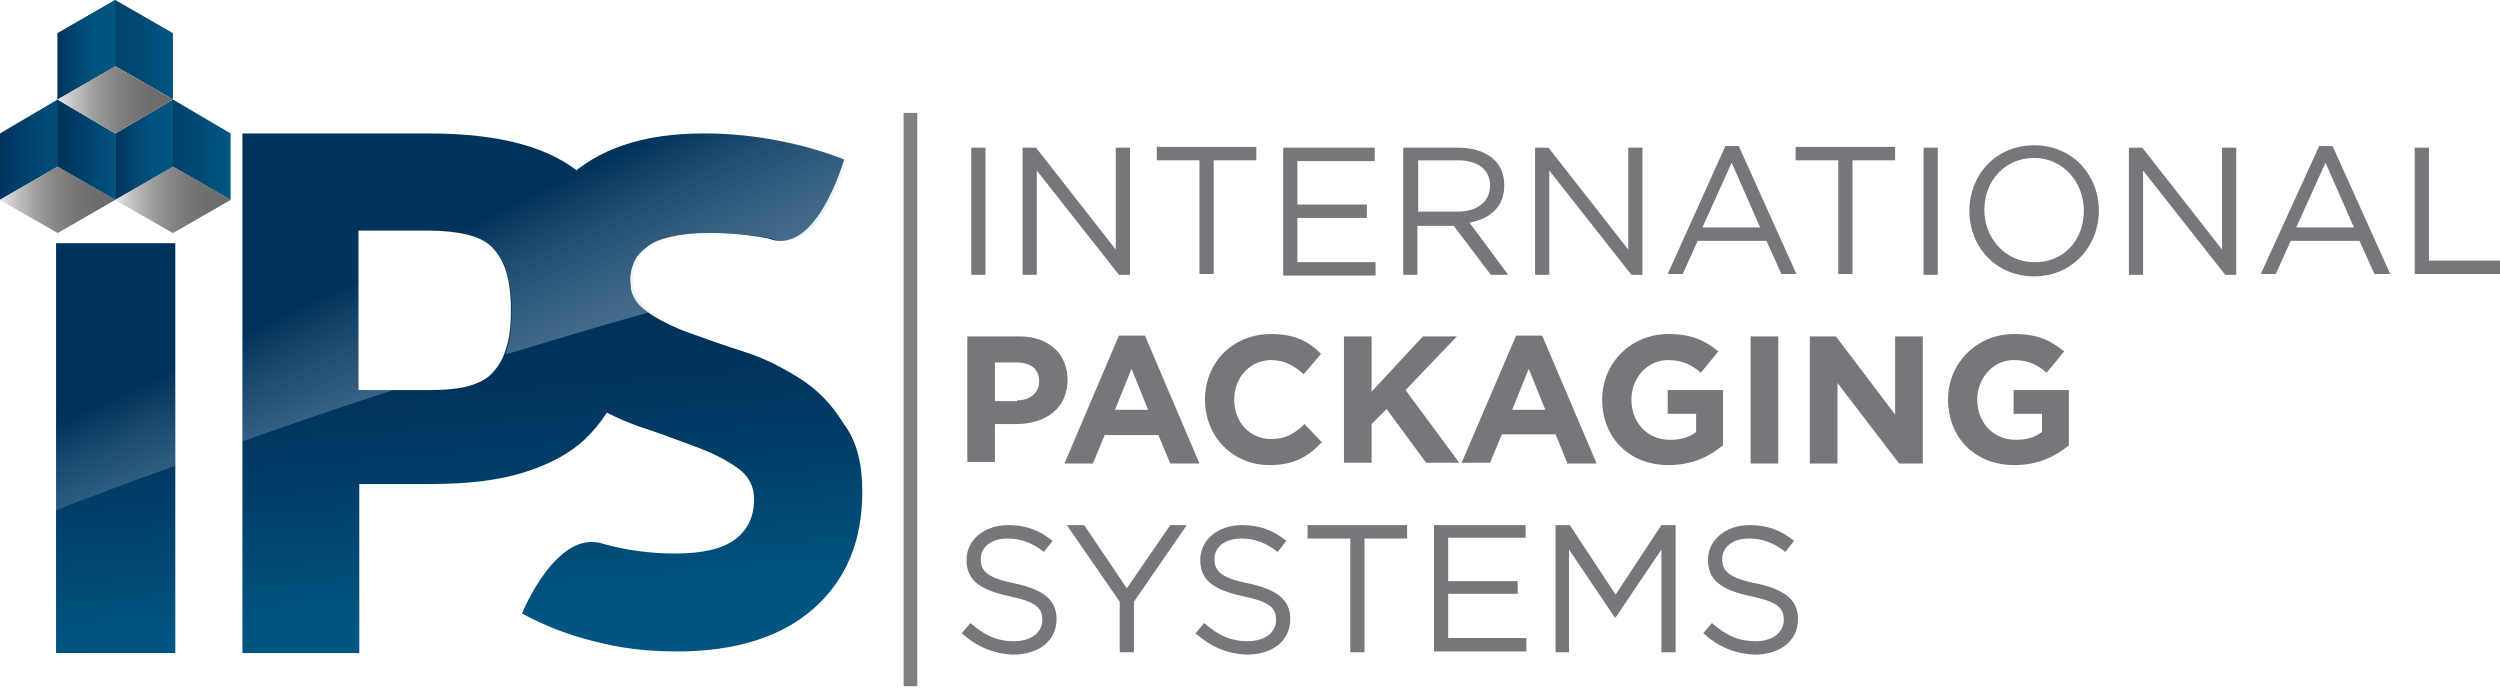 <svg width="275" height="76" viewBox="0 0 275 76" fill="none" xmlns="http://www.w3.org/2000/svg">
<path d="M106.838 16.243H108.402V30.227H106.838V16.243Z" fill="#76777A"/>
<path d="M112.484 16.243H113.961L122.734 27.448V16.243H124.297V30.227H123.081L114.048 18.762V30.227H112.484V16.243Z" fill="#76777A"/>
<path d="M131.941 17.633H127.25V16.156H138.195V17.633H133.504V30.141H131.941V17.633Z" fill="#76777A"/>
<path d="M141.148 16.243H151.224V17.72H142.712V22.497H150.355V23.973H142.712V28.838H151.311V30.314H141.148V16.243Z" fill="#76777A"/>
<path d="M154.438 16.243H160.431C162.168 16.243 163.558 16.764 164.427 17.633C165.122 18.328 165.469 19.283 165.469 20.412C165.469 22.757 163.906 24.06 161.647 24.495L165.903 30.227H163.992L159.91 24.842H155.914V30.227H154.351V16.243H154.438ZM160.344 23.279C162.429 23.279 163.906 22.236 163.906 20.412C163.906 18.675 162.603 17.633 160.344 17.633H156.001V23.279H160.344Z" fill="#76777A"/>
<path d="M168.857 16.243H170.333L179.106 27.448V16.243H180.67V30.227H179.454L170.42 18.762V30.227H168.857V16.243Z" fill="#76777A"/>
<path d="M189.79 16.069H191.267L197.607 30.14H195.957L194.307 26.492H186.75L185.099 30.14H183.449L189.79 16.069ZM193.612 25.016L190.485 17.893L187.271 25.016H193.612Z" fill="#76777A"/>
<path d="M202.211 17.633H197.521V16.156H208.465V17.633H203.774V30.141H202.211V17.633Z" fill="#76777A"/>
<path d="M211.592 16.243H213.155V30.227H211.592V16.243Z" fill="#76777A"/>
<path d="M216.63 23.192C216.63 19.283 219.496 15.982 223.752 15.982C228.008 15.982 230.875 19.283 230.875 23.192C230.875 27.014 228.008 30.401 223.752 30.401C219.496 30.401 216.63 27.1 216.63 23.192ZM229.225 23.192C229.225 19.978 226.879 17.372 223.752 17.372C220.538 17.372 218.28 19.891 218.28 23.105C218.28 26.232 220.625 28.838 223.752 28.838C226.966 28.924 229.225 26.405 229.225 23.192Z" fill="#76777A"/>
<path d="M234.176 16.243H235.652L244.425 27.448V16.243H245.989V30.227H244.773L235.739 18.762V30.227H234.176V16.243Z" fill="#76777A"/>
<path d="M255.109 16.069H256.586L262.926 30.14H261.189L259.539 26.492H251.982L250.332 30.14H248.681L255.109 16.069ZM258.931 25.016L255.804 17.893L252.59 25.016H258.931Z" fill="#76777A"/>
<path d="M265.619 16.243H267.183V28.664H275V30.14H265.619V16.243Z" fill="#76777A"/>
<path d="M106.404 37.002H112.137C115.437 37.002 117.435 39 117.435 41.78C117.435 44.994 114.916 46.644 111.789 46.644H109.444V50.813H106.404V37.002ZM111.876 44.038C113.44 44.038 114.308 43.083 114.308 41.953C114.308 40.564 113.353 39.869 111.789 39.869H109.444V44.125H111.876V44.038Z" fill="#76777A"/>
<path d="M123.081 36.916H125.948L131.941 50.987H128.727L127.424 47.86H121.518L120.215 50.987H117.088L123.081 36.916ZM126.295 45.081L124.471 40.564L122.647 45.081H126.295Z" fill="#76777A"/>
<path d="M132.549 43.951C132.549 39.956 135.502 36.742 139.845 36.742C142.451 36.742 144.015 37.611 145.317 38.913L143.406 41.172C142.364 40.216 141.235 39.608 139.845 39.608C137.5 39.608 135.763 41.519 135.763 43.951C135.763 46.383 137.413 48.294 139.845 48.294C141.409 48.294 142.451 47.686 143.493 46.644L145.404 48.642C143.928 50.205 142.364 51.161 139.671 51.161C135.589 51.161 132.549 48.034 132.549 43.951Z" fill="#76777A"/>
<path d="M147.836 37.002H150.876V43.083L156.522 37.002H160.257L154.611 42.909L160.518 50.9H156.87L152.527 44.994L150.876 46.644V50.9H147.836V37.002Z" fill="#76777A"/>
<path d="M166.772 36.916H169.638L175.632 50.987H172.418L171.115 47.773H165.208L163.906 50.9H160.779L166.772 36.916ZM169.986 45.081L168.162 40.564L166.338 45.081H169.986Z" fill="#76777A"/>
<path d="M176.24 43.951C176.24 39.956 179.367 36.742 183.536 36.742C186.055 36.742 187.532 37.437 189.008 38.653L187.097 40.998C186.055 40.13 185.099 39.608 183.449 39.608C181.191 39.608 179.454 41.606 179.454 43.951C179.454 46.47 181.191 48.381 183.71 48.381C184.839 48.381 185.794 48.121 186.576 47.513V45.515H183.449V42.909H189.529V48.989C188.053 50.205 186.142 51.161 183.536 51.161C179.193 51.161 176.24 48.121 176.24 43.951Z" fill="#76777A"/>
<path d="M192.569 37.002H195.61V50.987H192.569V37.002Z" fill="#76777A"/>
<path d="M199.084 37.002H201.95L208.465 45.602V37.002H211.505V50.987H208.899L202.124 42.127V50.987H199.084V37.002Z" fill="#76777A"/>
<path d="M214.285 43.951C214.285 39.956 217.412 36.742 221.581 36.742C224.1 36.742 225.576 37.437 227.053 38.653L225.142 40.998C224.1 40.13 223.144 39.608 221.494 39.608C219.236 39.608 217.498 41.606 217.498 43.951C217.498 46.47 219.236 48.381 221.755 48.381C222.884 48.381 223.839 48.121 224.621 47.513V45.515H221.494V42.909H227.574V48.989C226.098 50.205 224.187 51.161 221.581 51.161C217.238 51.161 214.285 48.121 214.285 43.951Z" fill="#76777A"/>
<path d="M105.796 69.662L106.751 68.533C108.228 69.836 109.618 70.531 111.529 70.531C113.44 70.531 114.656 69.575 114.656 68.185C114.656 66.882 113.961 66.188 111.008 65.58C107.794 64.885 106.317 63.842 106.317 61.584C106.317 59.413 108.228 57.762 110.921 57.762C112.919 57.762 114.395 58.37 115.785 59.499L114.829 60.715C113.527 59.673 112.224 59.239 110.834 59.239C109.01 59.239 107.881 60.194 107.881 61.497C107.881 62.8 108.575 63.582 111.702 64.19C114.829 64.885 116.219 66.014 116.219 68.099C116.219 70.531 114.221 72.007 111.442 72.007C109.27 71.92 107.446 71.139 105.796 69.662Z" fill="#76777A"/>
<path d="M187.358 69.662L188.313 68.533C189.79 69.836 191.18 70.531 193.091 70.531C195.002 70.531 196.218 69.575 196.218 68.185C196.218 66.882 195.523 66.188 192.569 65.58C189.356 64.885 187.879 63.842 187.879 61.584C187.879 59.413 189.79 57.762 192.483 57.762C194.48 57.762 195.957 58.37 197.347 59.499L196.391 60.715C195.088 59.673 193.785 59.239 192.396 59.239C190.572 59.239 189.442 60.194 189.442 61.497C189.442 62.8 190.137 63.582 193.264 64.19C196.391 64.885 197.781 66.014 197.781 68.099C197.781 70.531 195.783 72.007 193.004 72.007C190.832 71.92 189.008 71.139 187.358 69.662Z" fill="#76777A"/>
<path d="M123.168 66.188L117.348 57.762H119.259L123.95 64.711L128.727 57.762H130.551L124.732 66.188V71.747H123.168V66.188Z" fill="#76777A"/>
<path d="M131.507 69.662L132.462 68.533C133.939 69.836 135.328 70.531 137.239 70.531C139.15 70.531 140.366 69.575 140.366 68.185C140.366 66.882 139.671 66.188 136.718 65.58C133.504 64.885 132.028 63.842 132.028 61.584C132.028 59.413 133.939 57.762 136.631 57.762C138.629 57.762 140.106 58.37 141.496 59.499L140.54 60.715C139.237 59.673 137.934 59.239 136.544 59.239C134.72 59.239 133.591 60.194 133.591 61.497C133.591 62.8 134.286 63.582 137.413 64.19C140.54 64.885 141.93 66.014 141.93 68.099C141.93 70.531 139.932 72.007 137.153 72.007C134.981 71.92 133.157 71.139 131.507 69.662Z" fill="#76777A"/>
<path d="M148.531 59.239H143.841V57.762H154.785V59.239H150.095V71.747H148.531V59.239Z" fill="#76777A"/>
<path d="M157.738 57.762H167.814V59.152H159.302V63.929H166.946V65.319H159.302V70.183H167.901V71.66H157.738V57.762Z" fill="#76777A"/>
<path d="M171.115 57.762H172.678L177.716 65.406L182.754 57.762H184.318V71.747H182.754V60.455L177.716 67.925H177.63L172.592 60.455V71.747H171.115V57.762Z" fill="#76777A"/>
<path d="M6.167 26.753H19.283V71.834H6.167V26.753Z" fill="url(#paint0_linear_65_12)"/>
<path d="M94.852 54.114C94.852 59.586 93.027 63.842 89.466 66.969C85.905 70.096 80.867 71.66 74.439 71.66C71.225 71.66 68.185 71.312 65.319 70.531C62.453 69.836 59.847 68.793 57.415 67.49C57.415 67.49 61.236 58.023 66.448 59.847C68.967 60.542 71.573 60.889 74.266 60.889C77.306 60.889 79.477 60.368 80.867 59.326C82.257 58.283 82.952 56.807 82.952 54.896C82.952 53.506 82.344 52.29 81.041 51.421C79.825 50.553 78.261 49.771 76.35 49.076C74.439 48.381 72.442 47.599 70.27 46.905C68.099 46.123 66.101 45.167 64.19 43.864C62.279 42.562 60.715 40.998 59.499 39.087C58.283 37.176 57.588 34.657 57.588 31.617C57.588 29.272 57.936 27.1 58.804 25.016C59.586 23.018 60.802 21.194 62.366 19.63C64.016 18.067 66.014 16.851 68.533 15.982C71.052 15.114 74.005 14.679 77.479 14.679C80.172 14.679 82.865 14.94 85.557 15.461C88.25 15.982 90.682 16.677 92.854 17.546C92.854 17.546 89.814 28.317 84.515 26.232C82.257 25.797 80.172 25.624 78.001 25.624C76.263 25.624 74.874 25.797 73.744 26.058C72.615 26.319 71.747 26.666 71.139 27.187C70.444 27.708 70.009 28.23 69.749 28.838C69.488 29.446 69.315 30.14 69.315 30.922C69.315 32.312 69.923 33.441 71.225 34.31C72.442 35.178 74.005 35.96 75.916 36.655C77.827 37.35 79.825 38.045 81.996 38.74C84.168 39.435 86.165 40.477 88.076 41.693C89.987 42.909 91.551 44.559 92.767 46.557C94.243 48.468 94.852 50.987 94.852 54.114Z" fill="url(#paint1_linear_65_12)"/>
<path d="M69.488 34.223C69.488 37.263 69.054 39.869 68.272 42.301C67.404 44.646 66.101 46.644 64.364 48.294C62.626 49.945 60.281 51.161 57.415 52.029C54.548 52.898 51.161 53.245 47.165 53.245H39.522V71.834H26.666V14.679H47.165C55.069 14.679 60.802 16.243 64.277 19.457C67.751 22.671 69.488 27.535 69.488 34.223ZM56.199 34.136C56.199 32.399 56.025 31.009 55.678 29.88C55.33 28.751 54.809 27.882 54.114 27.187C53.419 26.492 52.464 26.058 51.334 25.797C50.205 25.537 48.816 25.363 47.078 25.363H39.435V42.909H47.078C48.642 42.909 50.032 42.822 51.161 42.562C52.29 42.301 53.245 41.867 53.94 41.259C54.635 40.564 55.243 39.695 55.591 38.566C56.025 37.35 56.199 35.96 56.199 34.136Z" fill="url(#paint2_linear_65_12)"/>
<path d="M25.363 21.976V14.679L19.022 10.944L12.682 14.679V21.976L19.022 18.328L25.363 21.976Z" fill="url(#paint3_linear_65_12)"/>
<path opacity="0.28" d="M25.363 21.976L19.022 18.328L12.682 21.976L19.022 25.624L25.363 21.976Z" fill="url(#paint4_linear_65_12)"/>
<path opacity="0.28" d="M25.363 21.976L19.022 18.328L12.682 21.976L19.022 25.624L25.363 21.976Z" fill="url(#paint5_linear_65_12)"/>
<path d="M12.682 21.976L19.022 18.328V10.944L12.682 14.679V21.976Z" fill="url(#paint6_linear_65_12)"/>
<path opacity="0.28" d="M25.363 21.976L19.022 18.328L12.682 21.976L19.022 25.624L25.363 21.976Z" fill="url(#paint7_linear_65_12)"/>
<path d="M25.363 21.976L19.022 18.328L12.682 21.976L19.022 25.624L25.363 21.976Z" fill="url(#paint8_linear_65_12)"/>
<path opacity="0.28" d="M0 21.976V14.679L6.341 10.944L12.682 14.679V21.976L6.341 18.328L0 21.976Z" fill="url(#paint9_linear_65_12)"/>
<path opacity="0.28" d="M0 21.976L6.341 18.328L12.682 21.976L6.341 25.624L0 21.976Z" fill="url(#paint10_linear_65_12)"/>
<path opacity="0.28" d="M0 21.976L6.341 18.328L12.682 21.976L6.341 25.624L0 21.976Z" fill="url(#paint11_linear_65_12)"/>
<path d="M0 21.976V14.679L6.341 10.944L12.682 14.679V21.976L6.341 18.328L0 21.976Z" fill="url(#paint12_linear_65_12)"/>
<path d="M12.682 21.976L6.341 18.328V10.944L12.682 14.679V21.976Z" fill="url(#paint13_linear_65_12)"/>
<path opacity="0.28" d="M0 21.976L6.341 18.328L12.682 21.976L6.341 25.624L0 21.976Z" fill="url(#paint14_linear_65_12)"/>
<path d="M0 21.976L6.341 18.328L12.682 21.976L6.341 25.624L0 21.976Z" fill="url(#paint15_linear_65_12)"/>
<path d="M19.022 10.944V3.648L12.682 0L6.341 3.648V10.944L12.682 7.296L19.022 10.944Z" fill="url(#paint16_linear_65_12)"/>
<path d="M19.022 10.944L12.682 7.296L6.341 10.944L12.682 14.679L19.022 10.944Z" fill="url(#paint17_linear_65_12)"/>
<path d="M19.022 10.944L12.682 7.296L6.341 10.944L12.682 14.679L19.022 10.944Z" fill="url(#paint18_linear_65_12)"/>
<path d="M6.341 10.944L12.682 7.296V0L6.341 3.648V10.944Z" fill="url(#paint19_linear_65_12)"/>
<path d="M19.022 10.944L12.682 7.296L6.341 10.944L12.682 14.679L19.022 10.944Z" fill="url(#paint20_linear_65_12)"/>
<path d="M19.022 10.944L12.682 7.296L6.341 10.944L12.682 14.679L19.022 10.944Z" fill="url(#paint21_linear_65_12)"/>
<path d="M6.167 56.112C9.728 54.722 14.158 53.072 19.283 51.248V26.753H6.167V56.112Z" fill="url(#paint22_linear_65_12)"/>
<path d="M77.653 14.679C74.179 14.679 71.225 15.114 68.707 15.982C66.709 16.677 64.972 17.633 63.495 18.762C59.934 15.982 54.548 14.592 47.165 14.592H26.666V48.555C31.791 46.731 37.35 44.82 43.256 42.909H39.521V25.363H47.165C48.816 25.363 50.292 25.537 51.421 25.797C52.55 26.058 53.506 26.579 54.201 27.187C54.896 27.882 55.417 28.751 55.764 29.88C56.112 31.009 56.285 32.399 56.285 34.136C56.285 35.873 56.112 37.35 55.764 38.479C55.677 38.653 55.677 38.827 55.591 39C60.802 37.437 66.188 35.786 71.573 34.31C70.357 33.441 69.662 32.312 69.662 30.922C69.662 30.227 69.836 29.532 70.096 28.838C70.357 28.23 70.791 27.622 71.486 27.187C72.181 26.666 73.049 26.319 74.092 26.058C75.221 25.797 76.611 25.624 78.348 25.624C80.433 25.624 82.604 25.797 84.862 26.232C90.161 28.317 93.201 17.546 93.201 17.546C91.03 16.677 88.597 15.982 85.905 15.461C83.038 14.94 80.346 14.679 77.653 14.679Z" fill="url(#paint23_linear_65_12)"/>
<path d="M100.15 12.421V75.482" stroke="#808080" stroke-width="1.503" stroke-miterlimit="10"/>
<defs>
<linearGradient id="paint0_linear_65_12" x1="12.303" y1="44.768" x2="14.547" y2="71.247" gradientUnits="userSpaceOnUse">
<stop stop-color="#00335C"/>
<stop offset="0.407" stop-color="#003E68"/>
<stop offset="1" stop-color="#005581"/>
</linearGradient>
<linearGradient id="paint1_linear_65_12" x1="75.024" y1="39.453" x2="77.268" y2="65.931" gradientUnits="userSpaceOnUse">
<stop stop-color="#00335C"/>
<stop offset="0.407" stop-color="#003E68"/>
<stop offset="1" stop-color="#005581"/>
</linearGradient>
<linearGradient id="paint2_linear_65_12" x1="47.186" y1="41.812" x2="49.43" y2="68.29" gradientUnits="userSpaceOnUse">
<stop stop-color="#00335C"/>
<stop offset="0.407" stop-color="#003E68"/>
<stop offset="1" stop-color="#005581"/>
</linearGradient>
<linearGradient id="paint3_linear_65_12" x1="12.684" y1="16.477" x2="25.369" y2="16.477" gradientUnits="userSpaceOnUse">
<stop stop-color="#00335C"/>
<stop offset="0.407" stop-color="#003E68"/>
<stop offset="1" stop-color="#005581"/>
</linearGradient>
<linearGradient id="paint4_linear_65_12" x1="25.369" y1="21.97" x2="12.685" y2="21.97" gradientUnits="userSpaceOnUse">
<stop stop-color="#575757"/>
<stop offset="1" stop-color="#8A8A8A"/>
</linearGradient>
<linearGradient id="paint5_linear_65_12" x1="25.369" y1="21.97" x2="12.685" y2="21.97" gradientUnits="userSpaceOnUse">
<stop stop-color="#575757"/>
<stop offset="1" stop-color="#8A8A8A"/>
</linearGradient>
<linearGradient id="paint6_linear_65_12" x1="12.684" y1="16.477" x2="19.027" y2="16.477" gradientUnits="userSpaceOnUse">
<stop stop-color="#00335C"/>
<stop offset="0.07" stop-color="#003862"/>
<stop offset="0.349" stop-color="#004873"/>
<stop offset="0.648" stop-color="#00527E"/>
<stop offset="1" stop-color="#005581"/>
</linearGradient>
<linearGradient id="paint7_linear_65_12" x1="25.369" y1="21.97" x2="12.685" y2="21.97" gradientUnits="userSpaceOnUse">
<stop stop-color="#575757"/>
<stop offset="1" stop-color="#8A8A8A"/>
</linearGradient>
<linearGradient id="paint8_linear_65_12" x1="12.684" y1="21.97" x2="25.369" y2="21.97" gradientUnits="userSpaceOnUse">
<stop stop-color="#E8E8E8"/>
<stop offset="0.143" stop-color="#C3C3C3"/>
<stop offset="0.294" stop-color="#A3A3A3"/>
<stop offset="0.452" stop-color="#8A8A8A"/>
<stop offset="0.617" stop-color="#797979"/>
<stop offset="0.793" stop-color="#6E6E6E"/>
<stop offset="1" stop-color="#6B6B6B"/>
</linearGradient>
<linearGradient id="paint9_linear_65_12" x1="0" y1="16.477" x2="12.684" y2="16.477" gradientUnits="userSpaceOnUse">
<stop stop-color="#979797"/>
<stop offset="1" stop-color="#BABABA"/>
</linearGradient>
<linearGradient id="paint10_linear_65_12" x1="0" y1="21.97" x2="12.684" y2="21.97" gradientUnits="userSpaceOnUse">
<stop stop-color="#979797"/>
<stop offset="1" stop-color="#BABABA"/>
</linearGradient>
<linearGradient id="paint11_linear_65_12" x1="0" y1="21.97" x2="12.684" y2="21.97" gradientUnits="userSpaceOnUse">
<stop stop-color="#979797"/>
<stop offset="1" stop-color="#BABABA"/>
</linearGradient>
<linearGradient id="paint12_linear_65_12" x1="0" y1="16.477" x2="12.684" y2="16.477" gradientUnits="userSpaceOnUse">
<stop stop-color="#00335C"/>
<stop offset="0.07" stop-color="#003862"/>
<stop offset="0.349" stop-color="#004873"/>
<stop offset="0.648" stop-color="#00527E"/>
<stop offset="1" stop-color="#005581"/>
</linearGradient>
<linearGradient id="paint13_linear_65_12" x1="6.343" y1="16.477" x2="12.684" y2="16.477" gradientUnits="userSpaceOnUse">
<stop stop-color="#00335C"/>
<stop offset="0.407" stop-color="#003E68"/>
<stop offset="1" stop-color="#005581"/>
</linearGradient>
<linearGradient id="paint14_linear_65_12" x1="0" y1="21.97" x2="12.684" y2="21.97" gradientUnits="userSpaceOnUse">
<stop stop-color="#979797"/>
<stop offset="1" stop-color="#BABABA"/>
</linearGradient>
<linearGradient id="paint15_linear_65_12" x1="0" y1="21.97" x2="12.684" y2="21.97" gradientUnits="userSpaceOnUse">
<stop stop-color="#E8E8E8"/>
<stop offset="0.143" stop-color="#C3C3C3"/>
<stop offset="0.294" stop-color="#A3A3A3"/>
<stop offset="0.452" stop-color="#8A8A8A"/>
<stop offset="0.617" stop-color="#797979"/>
<stop offset="0.793" stop-color="#6E6E6E"/>
<stop offset="1" stop-color="#6B6B6B"/>
</linearGradient>
<linearGradient id="paint16_linear_65_12" x1="6.343" y1="5.493" x2="19.027" y2="5.493" gradientUnits="userSpaceOnUse">
<stop stop-color="#00335C"/>
<stop offset="0.407" stop-color="#003E68"/>
<stop offset="1" stop-color="#005581"/>
</linearGradient>
<linearGradient id="paint17_linear_65_12" x1="19.027" y1="10.984" x2="6.343" y2="10.984" gradientUnits="userSpaceOnUse">
<stop stop-color="#A3A3A3"/>
<stop offset="1" stop-color="#C9C9C9"/>
</linearGradient>
<linearGradient id="paint18_linear_65_12" x1="19.027" y1="10.984" x2="6.343" y2="10.984" gradientUnits="userSpaceOnUse">
<stop stop-color="#A3A3A3"/>
<stop offset="1" stop-color="#C9C9C9"/>
</linearGradient>
<linearGradient id="paint19_linear_65_12" x1="6.343" y1="5.493" x2="12.684" y2="5.493" gradientUnits="userSpaceOnUse">
<stop stop-color="#00335C"/>
<stop offset="0.07" stop-color="#003862"/>
<stop offset="0.349" stop-color="#004873"/>
<stop offset="0.648" stop-color="#00527E"/>
<stop offset="1" stop-color="#005581"/>
</linearGradient>
<linearGradient id="paint20_linear_65_12" x1="19.027" y1="10.984" x2="6.343" y2="10.984" gradientUnits="userSpaceOnUse">
<stop stop-color="#A3A3A3"/>
<stop offset="1" stop-color="#C9C9C9"/>
</linearGradient>
<linearGradient id="paint21_linear_65_12" x1="6.343" y1="10.984" x2="19.027" y2="10.984" gradientUnits="userSpaceOnUse">
<stop stop-color="#E8E8E8"/>
<stop offset="0.143" stop-color="#C3C3C3"/>
<stop offset="0.294" stop-color="#A3A3A3"/>
<stop offset="0.452" stop-color="#8A8A8A"/>
<stop offset="0.617" stop-color="#797979"/>
<stop offset="0.793" stop-color="#6E6E6E"/>
<stop offset="1" stop-color="#6B6B6B"/>
</linearGradient>
<linearGradient id="paint22_linear_65_12" x1="13.527" y1="43.177" x2="33.386" y2="84.241" gradientUnits="userSpaceOnUse">
<stop stop-color="white" stop-opacity="0"/>
<stop offset="0.088" stop-color="#F3F7F9" stop-opacity="0.088"/>
<stop offset="0.247" stop-color="#D3E2E9" stop-opacity="0.247"/>
<stop offset="0.459" stop-color="#9FBFD0" stop-opacity="0.459"/>
<stop offset="0.717" stop-color="#578FAC" stop-opacity="0.717"/>
<stop offset="1" stop-color="#005581"/>
</linearGradient>
<linearGradient id="paint23_linear_65_12" x1="55.046" y1="23.098" x2="74.905" y2="64.161" gradientUnits="userSpaceOnUse">
<stop stop-color="white" stop-opacity="0"/>
<stop offset="0.088" stop-color="#F3F7F9" stop-opacity="0.088"/>
<stop offset="0.247" stop-color="#D3E2E9" stop-opacity="0.247"/>
<stop offset="0.459" stop-color="#9FBFD0" stop-opacity="0.459"/>
<stop offset="0.717" stop-color="#578FAC" stop-opacity="0.717"/>
<stop offset="1" stop-color="#005581"/>
</linearGradient>
</defs>
</svg>
